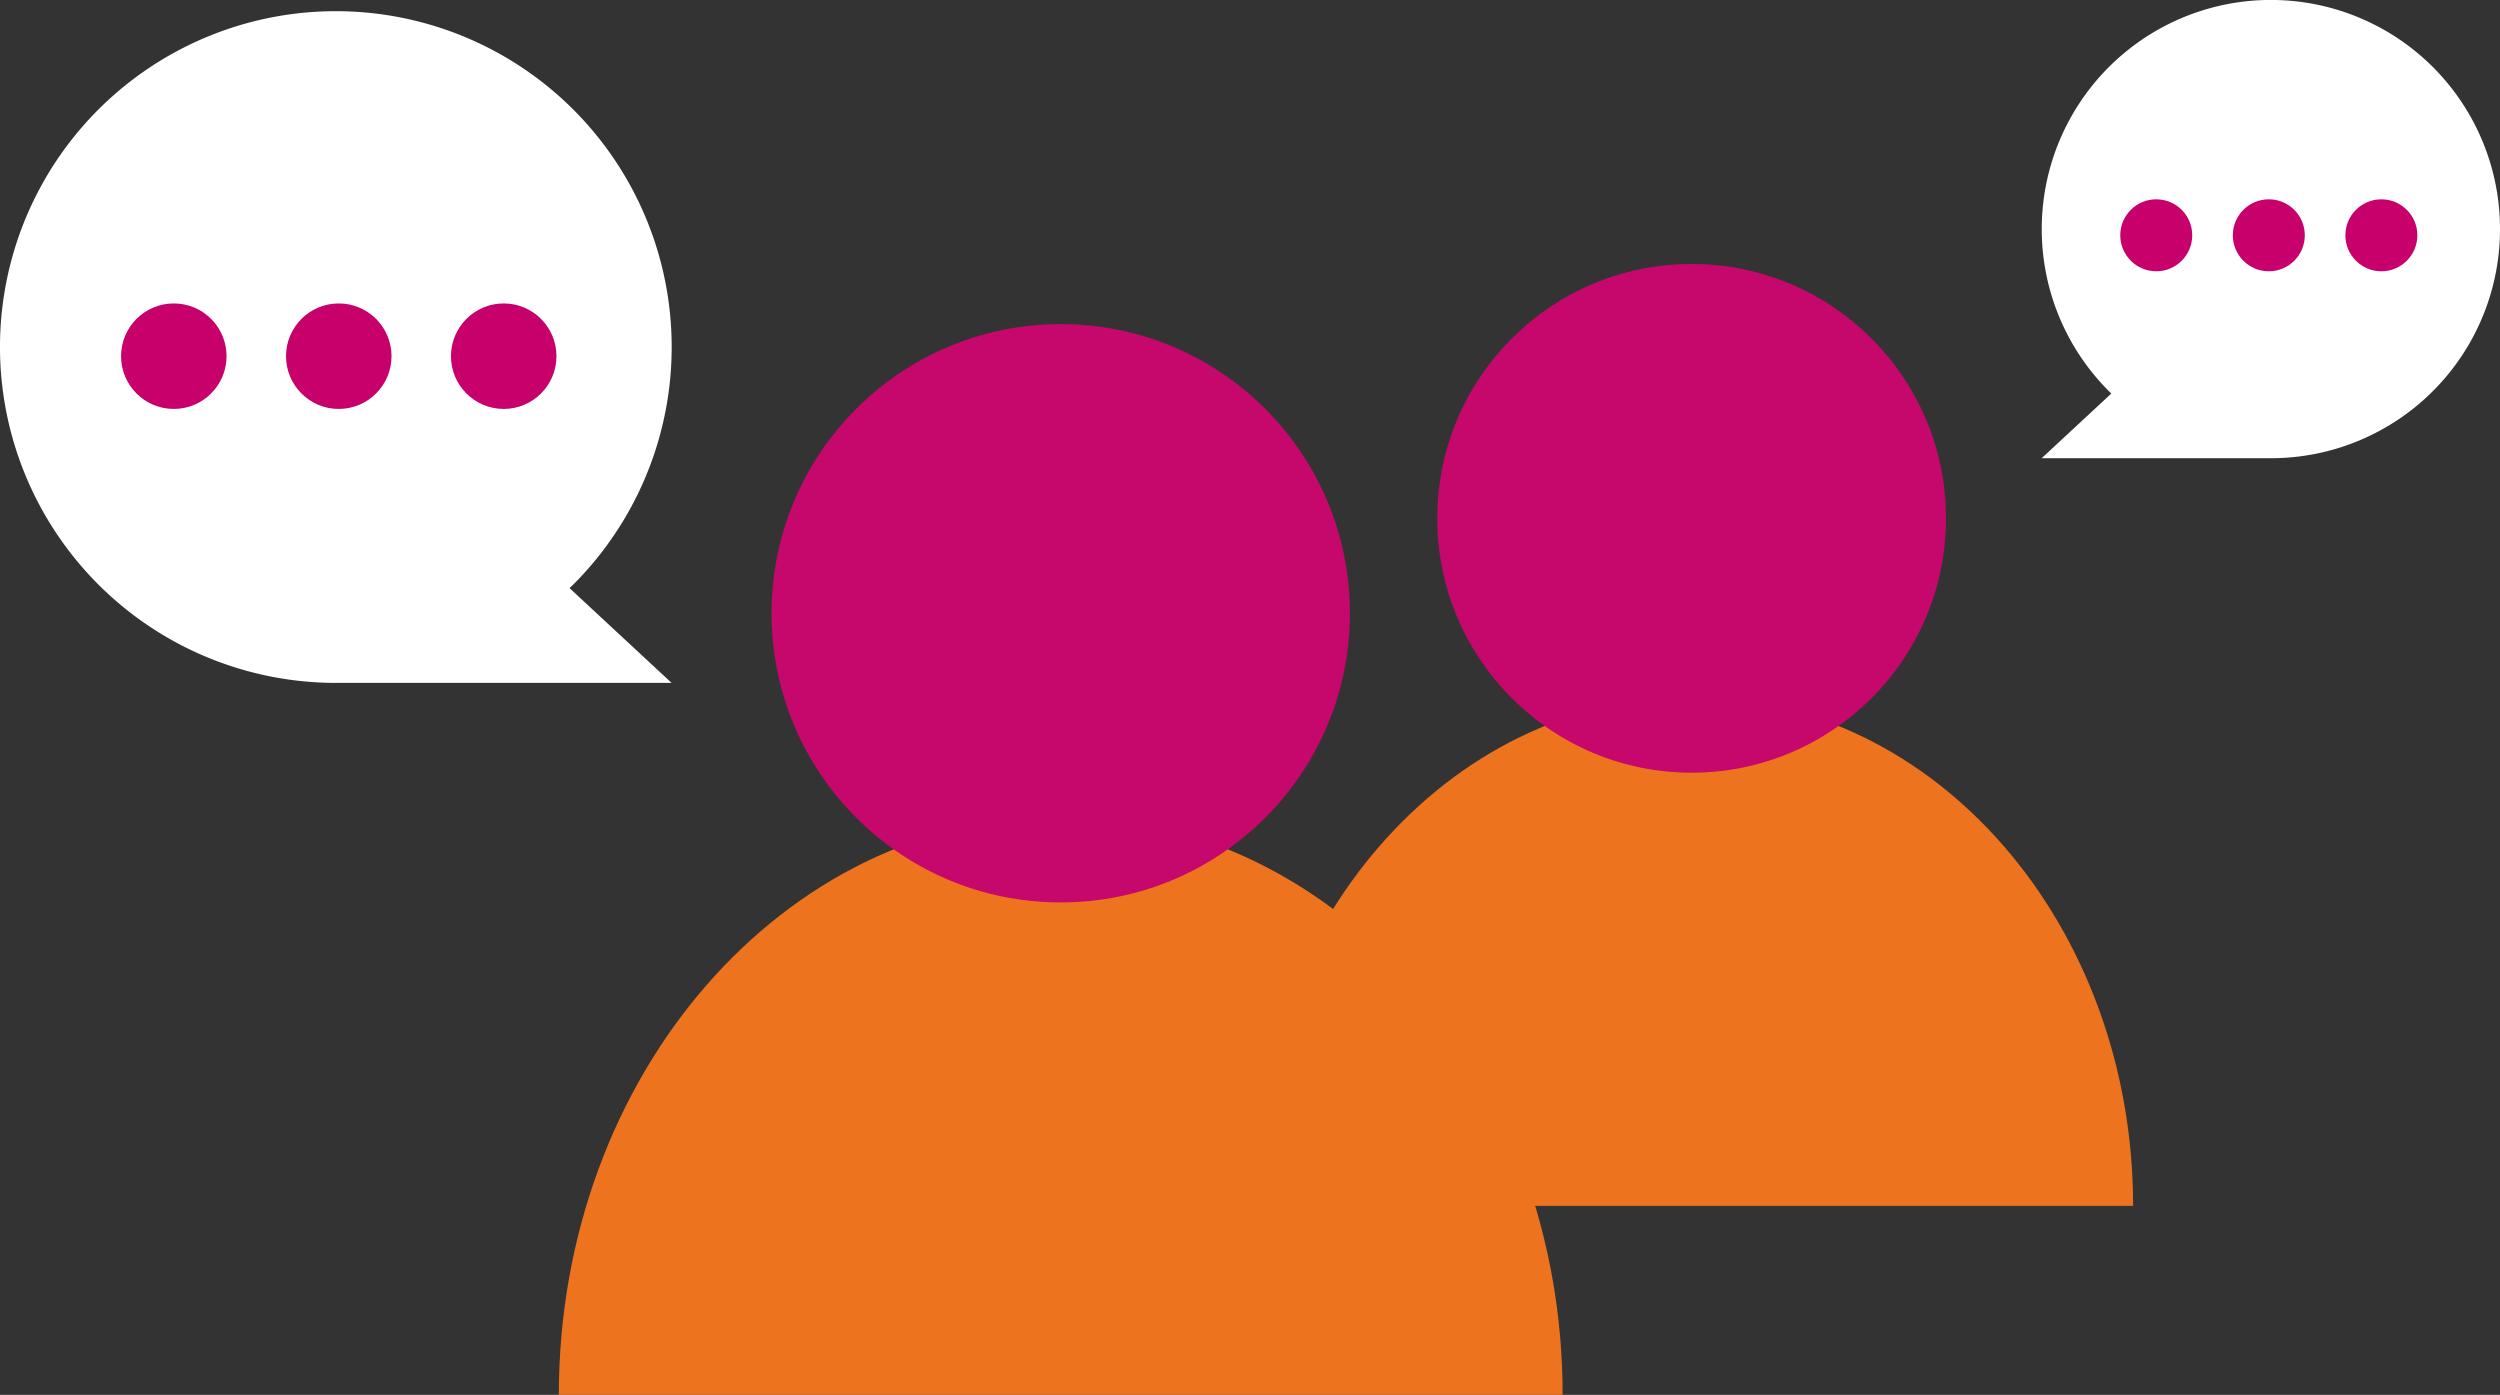 <svg xmlns="http://www.w3.org/2000/svg" width="107.535" height="60" viewBox="0 0 107.535 60">
  <rect x="0" y="0" width="107.535" height="60" fill="#333333" stroke="none"/>
  <g id="Icon:_Affiliate" data-name="Icon: Affiliate" transform="translate(-63.268 -55.725)">
    <g id="Group_32" data-name="Group 32" transform="translate(114.15 67.08)">
      <g id="Group_31" data-name="Group 31" transform="translate(0)">
        <line id="Line_7" data-name="Line 7" x1="43.764" transform="translate(0 40.514)" fill="none"/>
        <path id="Path_136" data-name="Path 136" d="M191.124,127.727H153.146c0-12.085,8.5-21.882,18.989-21.882S191.124,115.642,191.124,127.727Z" transform="translate(-150.253 -87.213)" fill="#ee731f"/>
        <circle id="Ellipse_21" data-name="Ellipse 21" cx="10.941" cy="10.941" r="10.941" transform="translate(10.941)" fill="#c6076b"/>
      </g>
    </g>
    <g id="Group_34" data-name="Group 34" transform="translate(84.017 69.665)">
      <g id="Group_33" data-name="Group 33" transform="translate(0 0)">
        <line id="Line_8" data-name="Line 8" x1="49.755" transform="translate(0 46.06)" fill="none"/>
        <path id="Path_137" data-name="Path 137" d="M146.622,139.306H103.445c0-13.74,9.665-24.878,21.588-24.878S146.622,125.566,146.622,139.306Z" transform="translate(-100.156 -93.246)" fill="#ee731f"/>
        <circle id="Ellipse_22" data-name="Ellipse 22" cx="12.439" cy="12.439" r="12.439" transform="translate(12.439)" fill="#c6076b"/>
      </g>
    </g>
    <g id="Group_35" data-name="Group 35" transform="translate(63.268 56.213)">
      <path id="Path_138" data-name="Path 138" d="M87.924,81.2A14.446,14.446,0,1,0,77.5,85.425v0H92.154l-4.389-4.076Z" transform="translate(-63.268 -56.541)" fill="#fff"/>
      <circle id="Ellipse_23" data-name="Ellipse 23" cx="2.269" cy="2.269" r="2.269" transform="translate(5.207 12.564)" fill="#c7006b"/>
      <circle id="Ellipse_24" data-name="Ellipse 24" cx="2.269" cy="2.269" r="2.269" transform="translate(12.303 12.564)" fill="#c7006b"/>
      <circle id="Ellipse_25" data-name="Ellipse 25" cx="2.269" cy="2.269" r="2.269" transform="translate(19.398 12.564)" fill="#c7006b"/>
    </g>
    <g id="Group_36" data-name="Group 36" transform="translate(151.092 55.725)">
      <path id="Path_139" data-name="Path 139" d="M212.943,72.549a9.856,9.856,0,1,1,7.11,2.885v0h-10l2.995-2.781C213.015,72.62,212.978,72.585,212.943,72.549Z" transform="translate(-210.056 -55.725)" fill="#fff"/>
      <circle id="Ellipse_26" data-name="Ellipse 26" cx="1.548" cy="1.548" r="1.548" transform="translate(13.06 8.573)" fill="#c7006b"/>
      <circle id="Ellipse_27" data-name="Ellipse 27" cx="1.548" cy="1.548" r="1.548" transform="translate(8.219 8.573)" fill="#c7006b"/>
      <circle id="Ellipse_28" data-name="Ellipse 28" cx="1.548" cy="1.548" r="1.548" transform="translate(3.377 8.573)" fill="#c7006b"/>
    </g>
  </g>
</svg>
